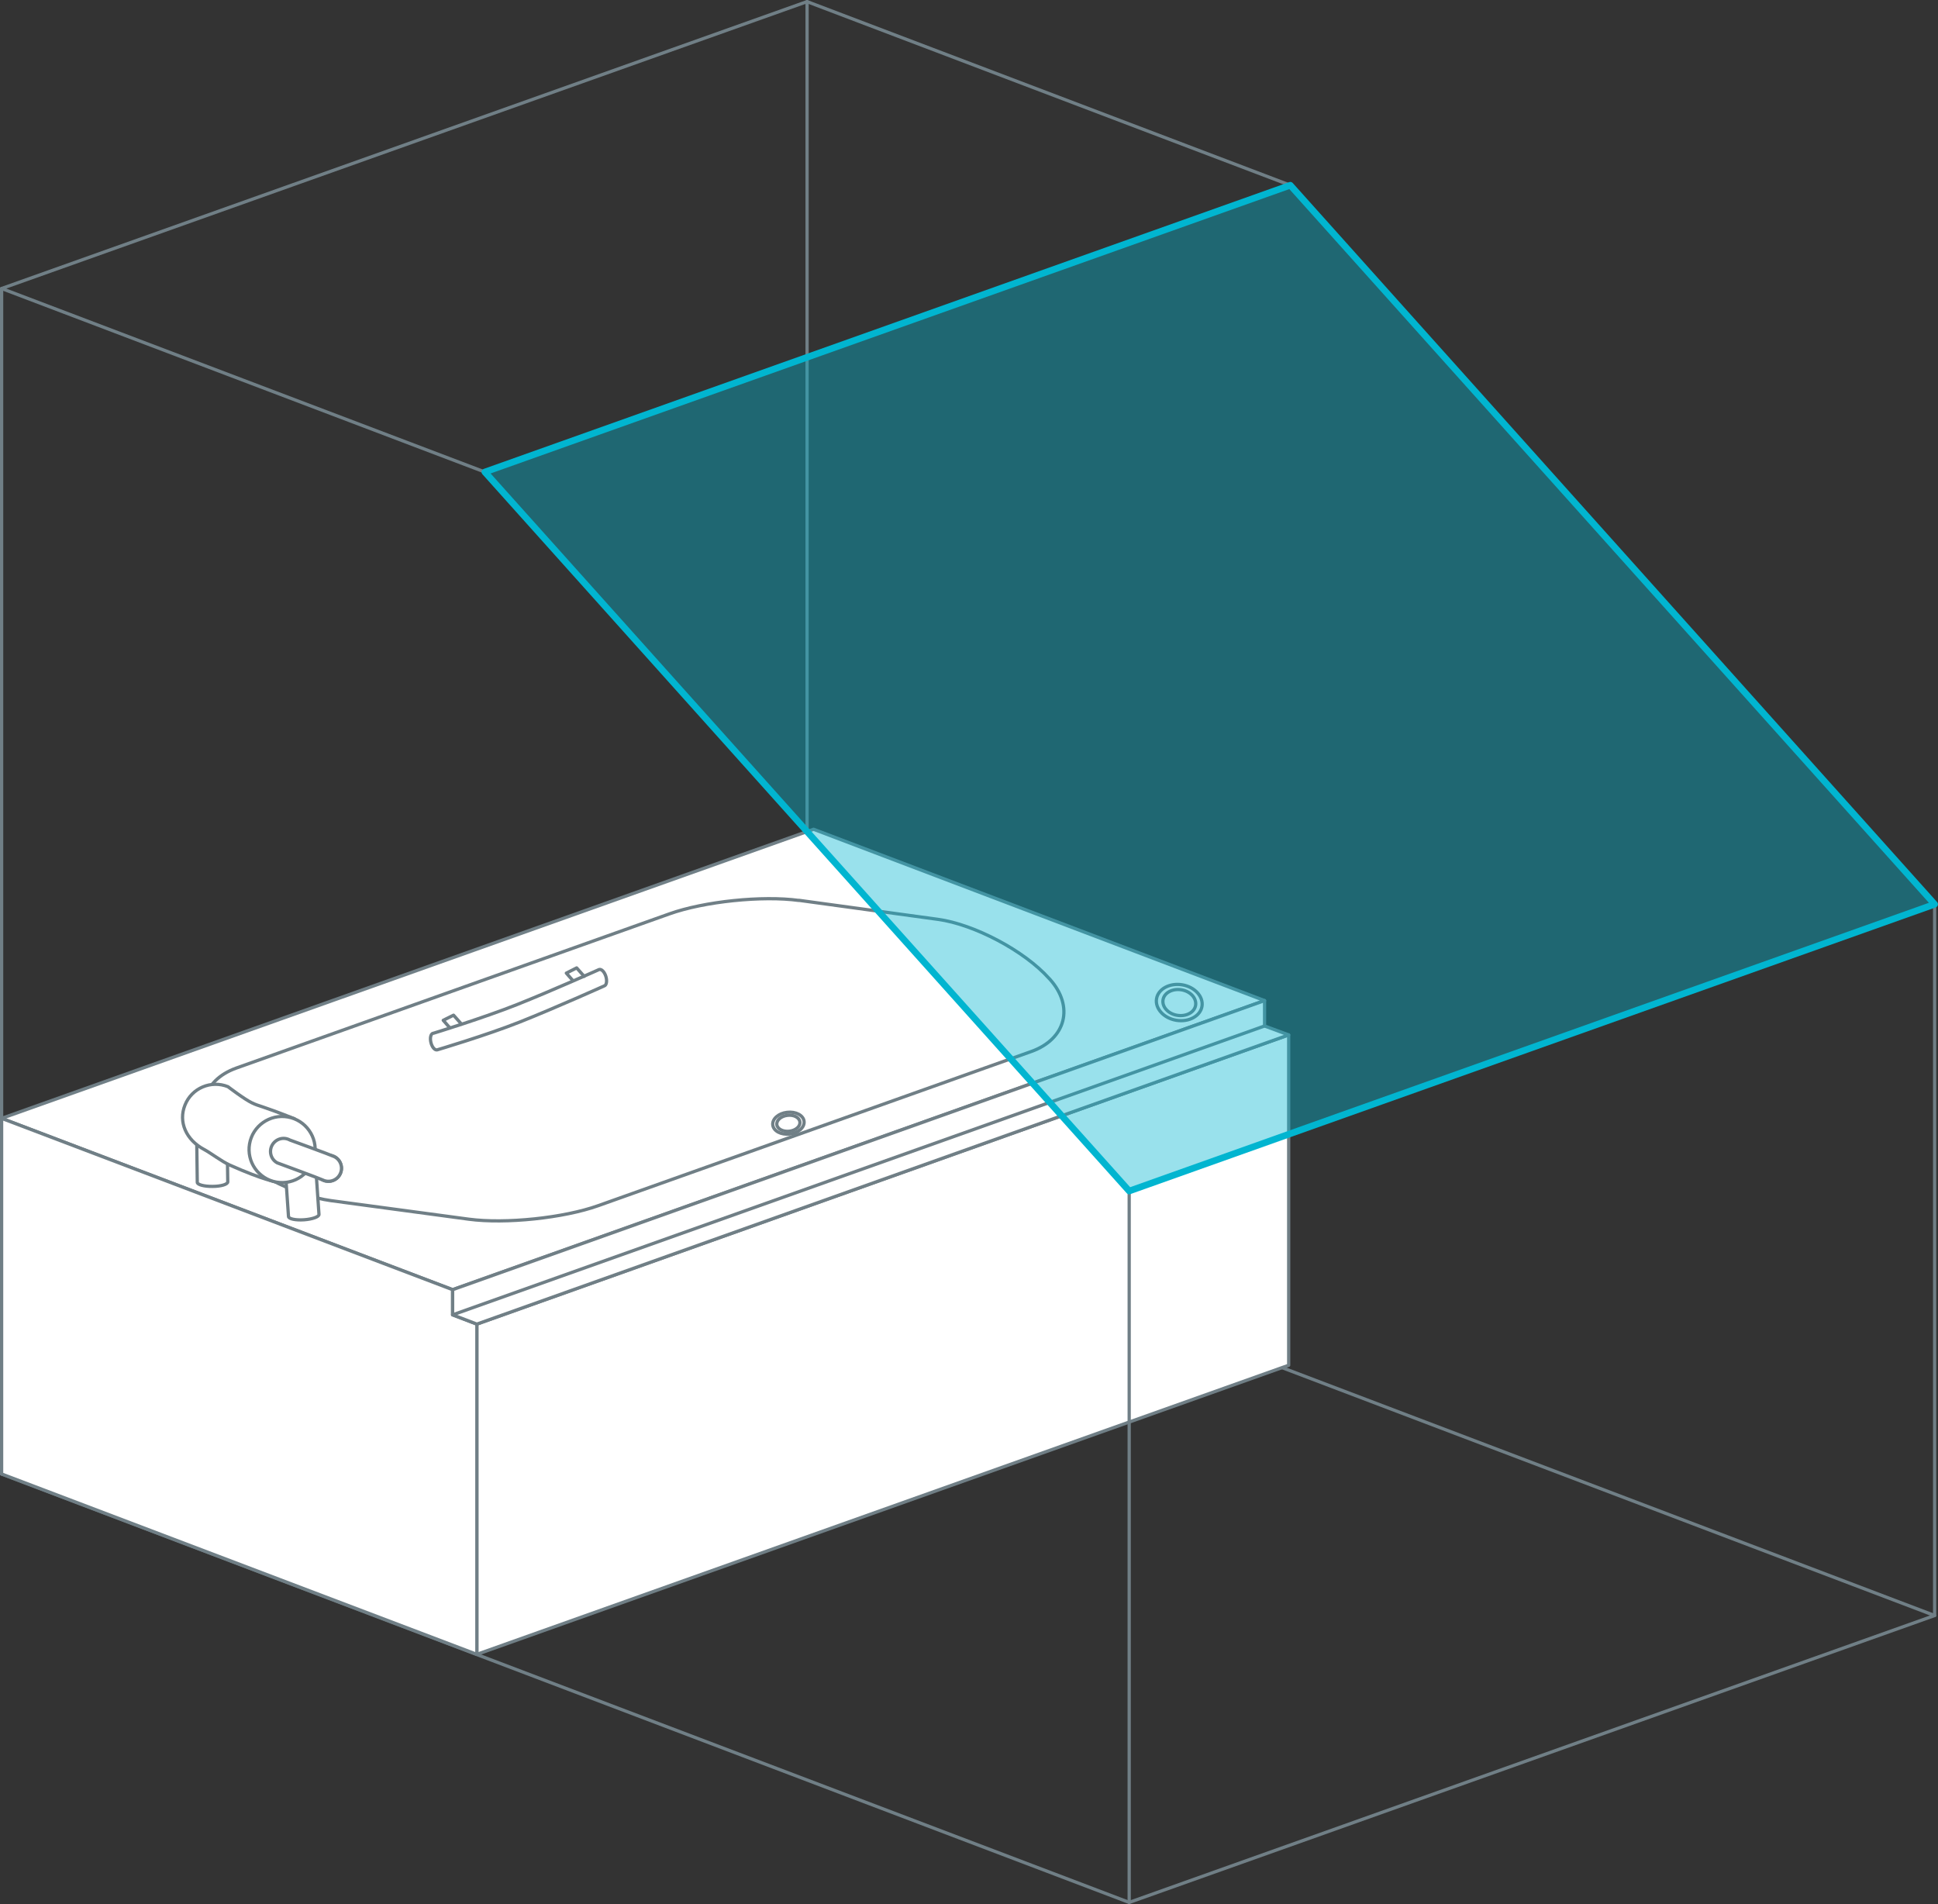 <?xml version="1.0" encoding="UTF-8"?><svg xmlns="http://www.w3.org/2000/svg" width="167.2" height="164.26" viewBox="0 0 167.2 164.26"><rect x="0" y="0" width="167.2" height="164.26" fill="#333333" stroke="none"/><defs><style>.d,.e{fill:#fff;}.f{fill:none;}.f,.e{stroke:#707f86;stroke-width:.28px;}.f,.e,.g{stroke-linecap:round;stroke-linejoin:round;}.g{fill:rgba(1,181,208,.4);stroke:#01b5d0;stroke-width:.57px;}</style></defs><g id="a"/><g id="b"><g id="c"><g><line class="f" x1="83.53" y1="107.7" x2="166.91" y2="139.37"/><polyline class="f" points="69.63 .14 69.63 102.42 .14 127.16"/><polygon class="f" points=".14 24.89 41.83 40.72 111.32 15.98 69.63 .14 .14 24.89"/><polyline class="f" points=".14 24.89 .14 127.16 97.42 164.12"/><g><path class="d" d="M109.1,86.32l-38.91-14.78L.14,96.48v2.89l10.22,3.88,2.81,16.69c.47,2.8,3.03,5.92,5.68,6.93l15.38,5.87c2.65,1.01,7.01,1.05,9.68,.09l50.42-18.18c2.67-.96,5.24-4.04,5.71-6.84l2.82-16.66h0l5.37-1.94,.87-2.89Z"/><path class="f" d="M10.37,103.25l2.81,16.69c.47,2.8,3.03,5.92,5.68,6.93l15.38,5.87c2.65,1.01,7.01,1.05,9.68,.09l50.42-18.18c2.67-.96,5.24-4.04,5.71-6.84l2.82-16.66"/><g><path class="f" d="M69.37,96.74c.06,.52-.5,1.01-1.24,1.09-.75,.09-1.4-.26-1.46-.78-.06-.52,.5-1.01,1.24-1.09,.75-.09,1.4,.26,1.46,.77Z"/><path class="f" d="M69.01,96.79c.05,.38-.36,.74-.91,.8-.55,.06-1.03-.19-1.08-.57-.04-.38,.37-.74,.92-.8,.55-.07,1.03,.19,1.07,.57Z"/></g><path class="f" d="M103.7,86.82c-.14,.84-1.14,1.38-2.22,1.2-1.08-.18-1.84-1.02-1.7-1.86,.14-.85,1.14-1.38,2.22-1.2,1.08,.18,1.84,1.02,1.7,1.86Z"/><path class="f" d="M103.15,86.73c-.1,.61-.82,.99-1.59,.86-.78-.13-1.32-.73-1.22-1.34,.1-.61,.82-.99,1.59-.86,.78,.13,1.32,.73,1.22,1.34Z"/><path class="f" d="M52.27,84.23c-.12-.39-.38-.65-.58-.59,0,0-3.99,1.79-7.1,3.03-2.87,1.14-7.17,2.46-7.17,2.46,0,0-.04,0-.06,.01-.2,.05-.28,.41-.18,.81,.1,.4,.34,.67,.54,.62,0,0,4.25-1.26,7.12-2.4,3.12-1.24,7.3-3.12,7.3-3.12,.19-.06,.25-.43,.13-.82Z"/><polyline class="f" points="38.81 88.67 38.24 88.02 39.13 87.58 39.78 88.31"/><polyline class="f" points="49.43 84.6 48.86 83.95 49.75 83.5 50.4 84.23"/><polygon class="f" points="70.19 71.54 .14 96.48 39.05 111.26 109.1 86.32 70.19 71.54"/><path class="f" d="M68.92,77.68c-3.15-.43-8.18,.09-11.17,1.16l-37.36,13.3c-2.99,1.07-3.7,3.87-1.57,6.23l.14,.15c2.13,2.36,6.45,4.64,9.6,5.06l11.89,1.6c3.15,.42,8.18-.1,11.17-1.17l37.36-13.3c2.99-1.07,3.71-3.88,1.59-6.24l-.07-.07c-2.12-2.37-6.44-4.66-9.59-5.09l-11.99-1.64Z"/><polygon class="e" points="41.14 114.23 41.14 142.72 111.18 117.78 111.18 89.28 41.14 114.23"/><polygon class="e" points="39.05 111.26 39.05 113.43 41.14 114.23 41.14 142.72 .14 127.16 .14 96.48 39.05 111.26"/><g><path class="e" d="M24.58,100.46l.31,4.49c.01,.2,.61,.33,1.34,.28,.72-.05,1.3-.26,1.29-.46l-.23-3.35"/><path class="e" d="M16.96,97.49l.06,4.51c0,.2,.59,.36,1.32,.35,.73,0,1.31-.18,1.31-.39l-.05-3.35"/><path class="e" d="M25.4,96.51c-3.09-1.22-2.96-1.03-3.67-1.37-.65-.31-2.06-1.39-2.06-1.39-1.46-.59-3.13,.12-3.71,1.58-.59,1.46,.09,3.01,1.66,3.84,.56,.3,1.51,1.03,2.2,1.34,3.01,1.34,4.03,1.45,4.03,1.45"/><path class="e" d="M27.15,99.66c-.27,1.55-1.75,2.59-3.3,2.32-1.55-.27-2.59-1.75-2.32-3.3,.27-1.55,1.75-2.59,3.3-2.32,1.55,.27,2.59,1.75,2.32,3.3"/><path class="e" d="M29.34,101.29c-.28,.55-.95,.78-1.51,.5-.55-.28-.78-.95-.5-1.51,.28-.55,.95-.78,1.51-.5,.55,.28,.78,.95,.5,1.51"/><path class="e" d="M28.84,99.78c-.31-.15-3.83-1.43-3.83-1.43-.54-.3-1.22-.11-1.53,.44-.3,.54-.11,1.23,.44,1.53,0,0,3.62,1.33,3.91,1.47,.55,.28,1.23,.06,1.51-.5,.28-.55,.06-1.23-.5-1.51Z"/></g><polygon class="e" points="109.1 86.32 39.05 111.26 39.05 113.43 41.14 114.23 111.18 89.28 109.1 88.51 109.1 86.32"/><line class="e" x1="109.1" y1="88.51" x2="39.05" y2="113.43"/></g><polygon class="f" points="97.42 164.12 166.91 139.37 166.91 78.01 97.42 102.75 97.42 164.12"/><polygon class="g" points="111.32 15.98 41.83 40.72 97.42 102.75 166.91 78.01 111.32 15.98"/></g></g></g></svg>